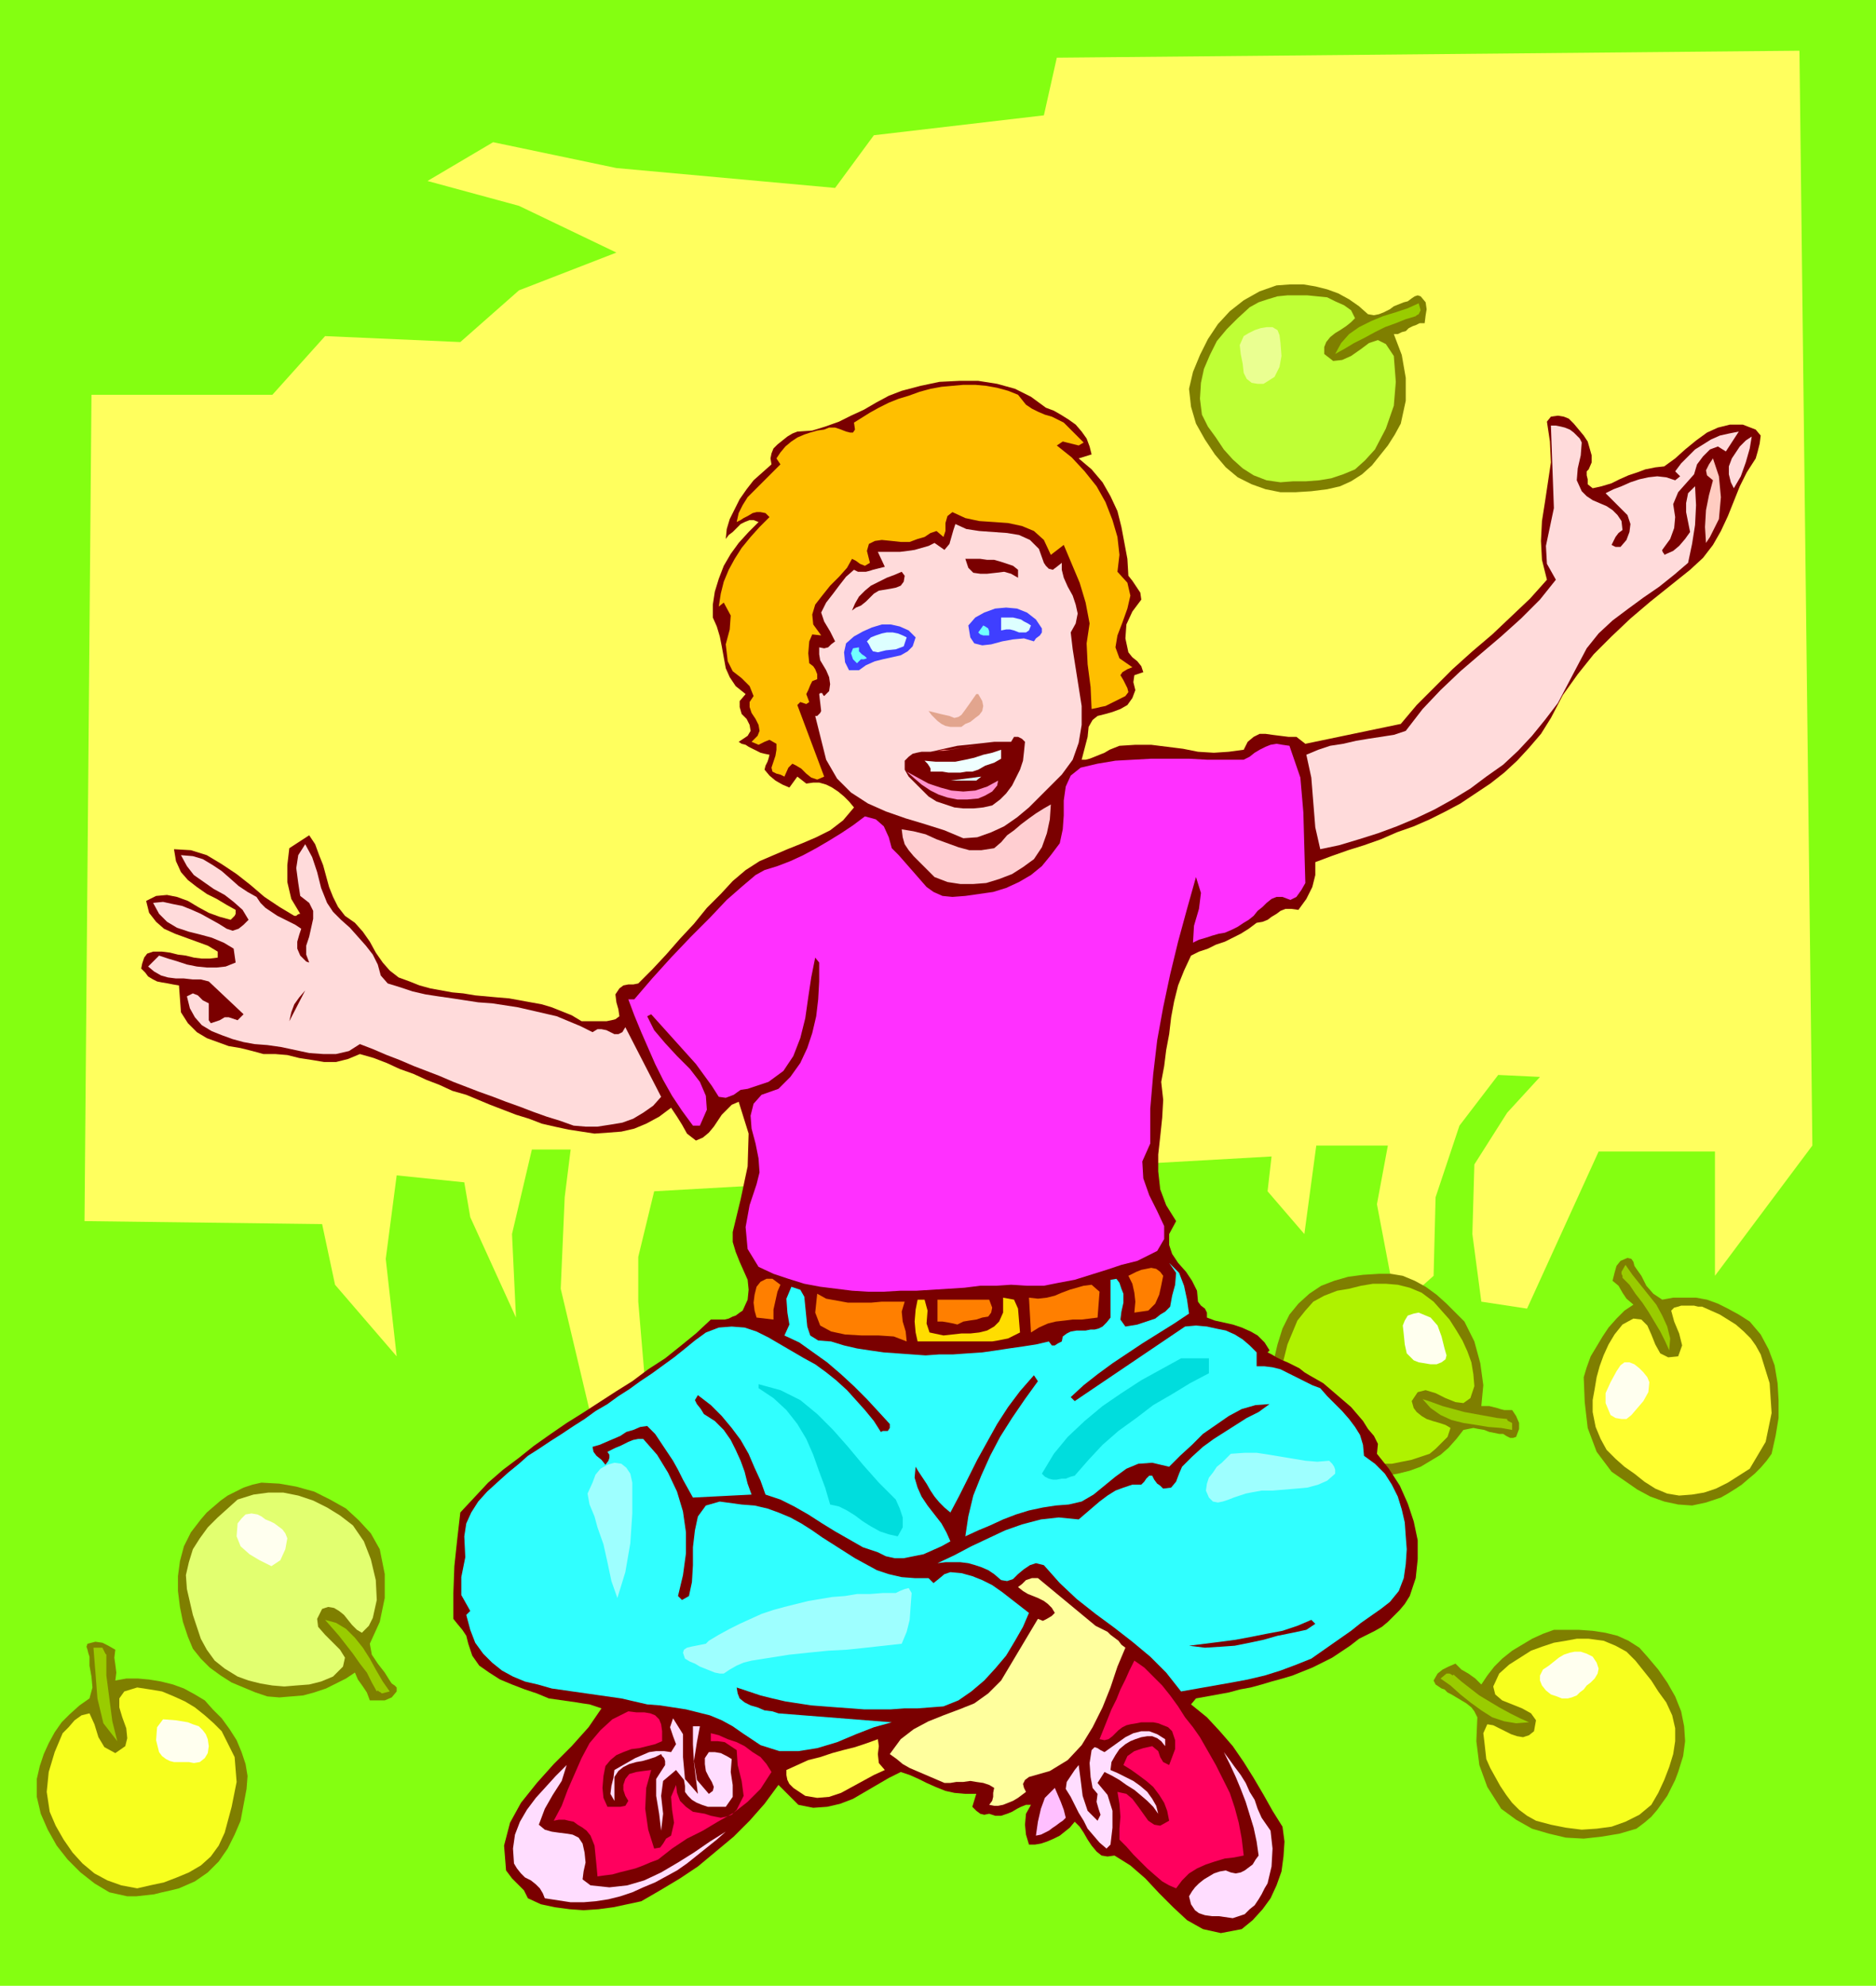 <svg xmlns="http://www.w3.org/2000/svg" fill-rule="evenodd" height="1.997in" preserveAspectRatio="none" stroke-linecap="round" viewBox="0 0 1887 1997" width="1.887in"><style>.pen1{stroke:none}.brush4{fill:#7f7f00}.brush6{fill:#7a0000}.brush8{fill:#ffdbdb}.brush10{fill:#3f3fff}.brush11{fill:#dff}.brush12{fill:#70ffff}.brush30{fill:#9effff}.brush33{fill:#fdf}</style><path class="pen1" style="fill:#84ff11" d="M0 0h1887v1997H0V0z"/><path class="pen1" style="fill:#ffff5e" d="M92 397h182l53-59 136 6 59-52 98-38-98-47-92-25 66-39 124 26 220 20 39-53 171-20 13-58 747-7 13 1101-98 131v-125h-117l-72 158-46-7-9-68 2-70 33-52 33-36-42-2-39 51-24 72-2 79-37 33-20-105 11-59h-72l-12 89-37-43 4-35-621 35-16 66v45l7 83-53 39-32-135 4-92 6-48h-39l-20 85 4 84-46-101-6-35-68-7-11 84 11 98-62-72-13-61-239-3 7-831z"/><path class="pen1 brush4" d="m1472 1438 5-1 5-1 5 1 6 1 5 2 5 1 5 1h4l3 2 4 2h3l3-1 3-8v-6l-3-7-4-6h-8l-4-1-3-1-4-1-4-1h-8l2-21-3-22-6-22-10-20-9-9-9-9-10-9-11-8-11-6-12-5-12-2h-12l-16 1-15 2-14 4-13 5-12 8-11 10-9 11-7 14-5 16-4 17v16l3 18 8 15 11 15 12 13 13 12 15 10 16 8 17 6 18 2 12-2 12-3 11-4 10-6 10-6 8-7 8-9 7-9z"/><path class="pen1" style="fill:#aff200" d="m1459 1436-5-3-6-2-7-2-6-2-5-3-5-4-3-4-2-7 6-9 8-2 10 3 10 5 10 4 8 1 7-5 4-12-1-12-2-12-4-11-5-11-6-10-7-11-8-9-8-9-12-9-12-5-12-3-12-1h-13l-12 2-12 3-12 2-13 5-11 6-8 9-8 10-5 12-5 12-3 12-3 12 2 15 4 14 7 14 10 11 10 11 12 10 13 9 14 7 9 3 10 2h20l10-2 10-2 9-3 9-3 6-5 6-6 6-6 3-9z"/><path class="pen1 brush6" d="m1052 410 8 3 7 4 8 5 7 5 6 7 5 7 3 8 2 8-13 4 13 11 11 13 8 14 7 15 4 16 3 16 3 16 1 17 4 5 4 6 4 6 1 7-9 12-6 13-1 14 3 14 4 5 5 4 4 5 2 6-9 3-1 7 2 8-3 8-5 7-7 4-8 3-7 2-8 2-5 4-4 7-1 10-6 23h4l4-1 5-2 5-2 5-2 5-3 5-2 5-2 16-1h16l16 2 16 2 15 3 16 1 15-1 15-2 4-8 6-5 6-3h6l7 1 8 1 8 1h8l9 7 96-20 16-19 18-18 18-18 20-18 20-17 19-18 19-18 17-19-5-20-1-19 1-20 3-19 3-20 3-20-1-21-3-20 4-5 7-1 6 1 5 2 5 5 5 6 5 6 4 6 2 7 2 7v7l-3 7-2 2v4l1 4v5l5 4 9-2 10-3 8-4 9-4 9-3 8-3 10-2 9-1 11-8 10-9 11-9 11-8 11-5 12-3h13l13 5 5 6-1 8-2 8-2 7-9 14-7 14-6 15-6 15-7 15-8 14-10 13-13 12-20 16-20 16-20 17-19 18-18 18-16 20-15 21-12 23-10 16-12 14-12 13-13 12-14 11-15 10-15 10-15 8-16 8-16 7-17 6-16 7-17 6-16 5-17 6-16 6v13l-3 12-6 12-8 11-7-1h-6l-5 2-4 3-5 3-4 3-5 2-6 1-8 6-8 5-8 4-8 4-9 3-8 4-9 3-8 4-7 15-6 15-4 16-3 16-2 17-3 16-2 16-3 16 2 18-1 18-2 19-2 18v17l2 18 6 16 10 16-7 13v11l3 9 6 9 8 9 6 9 5 10 1 11 3 4 4 3 2 4v5l8 3 9 2 9 2 9 3 9 4 7 4 7 7 5 8-2 2 4 2 5 3 6 3 5 2 6 3 6 3 5 4 5 3 7 4 7 4 7 6 7 6 7 6 7 6 6 7 6 7 5 8 6 7 4 8-1 10 12 15 11 17 8 18 6 18 4 19v19l-2 19-6 18-5 8-5 6-6 6-6 6-6 5-7 4-8 4-8 4-9 7-9 6-9 6-10 5-10 5-10 4-10 4-10 3-11 3-10 3-11 3-11 2-11 3-11 2-11 2-11 2-5 6 16 13 13 14 13 15 11 16 10 16 10 17 9 16 10 16 2 15-1 15-2 15-5 14-6 13-8 11-10 11-11 9-21 4-18-4-16-9-14-13-14-14-14-15-15-13-16-10-7 1-6-1-5-4-5-6-4-6-4-7-4-6-5-5-5 6-5 4-5 4-6 3-7 3-6 2-6 1h-6l-3-10-1-10 1-11 5-9h-5l-5 2-4 2-5 3-5 2-6 2h-6l-6-2-5 1-4-1-4-3-4-4 4-13h-11l-11-1-9-2-10-4-9-4-8-4-9-4-9-3-12 6-12 7-12 7-12 7-13 5-13 3-14 1-15-3-20-20-14 19-15 17-16 16-18 15-18 15-18 12-20 12-19 11-14 3-14 3-15 2-15 1-14-1-15-2-14-3-13-6-4-8-6-6-6-6-6-8-2-25 6-23 11-20 16-20 17-19 18-18 17-19 13-19-6-2-6-2-7-1-6-1-7-1-7-1-7-1-7-1-12-5-12-4-13-5-12-5-11-7-10-7-7-10-4-12-2-8-4-6-5-6-4-5v-26l1-27 3-28 3-26 14-15 14-15 15-13 16-12 15-12 17-12 16-11 16-10 17-11 17-11 16-10 16-12 17-11 15-12 16-13 15-14h14l4-1 4-2 3-1 4-3 3-2 5-11 1-10-1-10-4-9-4-9-4-10-3-10v-10l8-33 7-33 1-33-10-32-7 3-5 5-5 5-4 6-4 6-5 6-6 5-7 3-9-7-5-9-5-8-6-9-12 9-13 7-12 5-13 3-13 1-14 1-13-2-13-2-14-3-13-3-13-5-13-4-13-5-13-5-12-5-12-5-14-4-13-6-13-5-13-6-14-5-13-6-13-5-14-4-12 5-12 3h-12l-12-2-13-2-12-3-12-1h-12l-11-3-12-3-12-2-11-4-11-4-10-6-9-9-7-11-2-27-6-1-5-1-6-1-5-1-4-2-5-3-3-4-4-4 1-5 2-6 3-4 6-2h9l8 1 8 2 8 1 8 2 8 1h8l8-1v-6l-10-6-11-4-11-4-11-4-11-5-8-7-7-9-3-12 10-5 11-1 10 2 11 4 10 6 11 6 11 4 11 3 2-2 2-2 1-2v-4l-9-5-10-6-10-5-10-7-9-7-7-8-5-11-2-12 17 1 16 5 15 9 15 10 14 11 14 12 15 10 15 9h2l1-1 2-1h1l-9-15-4-17v-17l2-17 20-13 6 9 4 11 4 10 3 11 3 11 4 10 5 10 7 9 10 7 8 9 7 10 6 11 7 10 7 8 9 7 11 4 10 4 11 3 11 2 11 2 11 1 12 2 11 1 11 1 12 1 11 2 11 2 11 2 10 3 10 4 10 4 10 6h25l5-1 4-1 4-3-1-7-2-7-1-8 4-6 4-3 5-1h5l5-1 14-14 14-15 14-16 14-15 13-16 14-14 12-13 13-11 14-9 14-6 14-6 15-6 14-6 14-7 13-10 11-13-5-6-5-5-6-5-6-4-6-3-7-2h-6l-7 1-9-7-8 11-7-3-7-4-6-5-5-6 1-4 2-4 1-3 1-4-5-1-4-1-4-2-4-2-4-2-3-2-4-1-3-2 9-6 3-5-1-6-3-6-5-5-2-7v-6l6-7-10-8-6-9-4-9-2-11-2-11-2-10-3-10-4-9v-13l2-13 4-13 5-13 7-12 8-11 10-11 10-10-5-2h-4l-5 2-4 2-4 4-4 4-4 3-3 4 1-10 3-10 5-10 5-10 7-10 7-9 9-8 9-8-1-6 1-5 2-5 4-4 5-4 5-4 5-3 5-2 15-1 13-4 14-5 12-6 13-6 12-7 13-7 13-5 19-5 19-4 20-1h19l19 3 18 5 16 8 15 11z"/><path class="pen1" style="fill:#ffbf00" d="m1024 397 4 5 4 5 6 4 6 3 7 3 7 2 6 3 6 3 20 20-5 3-8-2-8-2-6 4 15 12 13 14 12 15 9 16 7 18 5 17 2 18-2 17 10 11 3 13-3 13-5 14-5 13-2 12 4 11 13 9-5 2-5 3-2 3 3 5 2 4 2 4 1 4-3 4-4 2-4 2-4 2-4 2-4 2-5 1-4 1-5 1-1-22-3-23-1-21 3-20-4-21-6-20-8-19-8-19-13 10-7-15-10-9-12-5-14-3-14-1-15-1-14-3-13-6-5 4-2 7v8l-2 6-7-6-6 2-6 4-7 2-8 3h-9l-9-1-10-1-7 1-6 3-2 7 3 12-5 3-5-2-4-3-4-2-5 9-8 9-9 9-8 10-7 9-3 10 1 10 8 11-9-1-3 7-1 12 1 10 4 3 2 3 2 5v5l-5 2-2 4-2 5-2 4 3 8-3 2-3-1-3-1-3 3 27 72-7 3-6-2-5-4-5-5-5-3-4-2-4 4-4 9-4-2-4-1-4-2-1-4 2-6 2-6 1-6v-6l-7-4-5 2-6 3-7-3 6-6 2-5-1-6-3-6-4-6-2-6v-5l4-6-4-10-8-8-9-7-5-10-2-17 4-15 1-14-7-13-5 4 2-13 3-12 5-12 6-11 7-11 9-11 9-10 10-10-4-4-5-1h-4l-4 1-5 3-4 2-3 2-4 2 2-9 4-8 5-8 7-7 7-7 7-7 6-6 6-6-4-6 4-6 5-6 6-5 6-4 7-3 6-2 7-2 7-1 5-2h6l6 2 5 2 4 1h3l2-3-1-7 8-5 8-5 9-5 10-5 10-4 10-3 11-4 11-3 11-2 11-1 11-1h12l11 1 11 2 11 3 10 4z"/><path class="pen1 brush8" d="m1591 445-1 13-3 13-1 12 5 11 5 5 6 4 7 3 7 3 6 4 5 5 4 6 1 9-4 3-3 4-2 4-2 4 2 1 2 1h5l6-7 3-8 1-8-3-9-22-22 8-4 8-3 9-4 9-3 9-2 9-1 9 1 9 3 5-4-5-5 6-8 7-7 7-7 8-5 8-5 9-4 9-2 10-2-13 20-8-5-8 3-7 7-6 8-3 10-8 9-8 9-5 12 2 13-1 11-4 11-8 11v1l1 2 1 1v1l9-4 6-5 6-7 5-7-2-10-2-10v-9l2-10 7-7 1 19-1 20-3 19-4 19-14 12-15 12-16 11-15 11-16 12-14 13-12 15-9 17-10 19-10 19-13 17-13 16-14 15-15 14-17 12-16 12-18 11-18 10-19 9-19 8-19 7-19 6-20 6-19 4-5-22-2-25-2-25-5-23 12-5 12-4 13-2 13-3 12-2 13-2 13-2 12-4 17-22 18-19 20-19 21-18 20-17 20-18 19-19 16-20-9-16-1-18 4-19 4-19-3-83h5l5 1 4 1 5 2 4 3 3 3 3 3 2 4zm171-6-2 12-4 14-5 14-7 12-3-6-2-8v-8l3-8 4-6 4-6 6-6 6-4z"/><path class="pen1" style="fill:#ffccc1" d="m1720 540-4 6-1-16 1-17 3-15 4-15-6-5-1-5 3-6 4-6 6 18 2 21-2 22-9 18z"/><path class="pen1 brush8" d="m1050 566 2 3 3 3 4 1 4-3 5-4v7l2 8 4 9 5 9 3 9 2 9-2 10-5 9 2 17 3 19 3 19 3 19v19l-3 18-6 17-11 15-11 11-11 11-11 11-12 10-13 9-13 6-14 5-14 1-19-8-19-6-20-6-20-7-18-8-17-11-14-14-11-19-11-44h2l1-1 2-2 1-2-2-17 1-1h2l1 2 1 1 5-5 1-7-1-7-3-7-3-5-3-5-1-6v-7l5 1 4-1 3-3 4-3-5-10-6-10-3-9 5-10 7-9 6-8 7-9 8-7 4 2h8l4-1 3-1 4-1 4-1 4-1-7-15h22l8-1 7-1 7-2 7-2 6-3 10 7 5-6 2-7 2-7 2-6 11 5 13 2 14 1 14 1 12 2 11 5 9 9 5 14z"/><path class="pen1 brush6" d="M1024 573v8l-7-4-7-2-8 1-9 1h-7l-7-1-5-5-3-9h15l7 1h7l7 2 6 2 6 2 5 4zm-114 6-1 6-3 4-5 2-5 1-6 1-6 1-5 3-4 4-4 4-5 4-5 2-4 3 3-7 4-7 6-6 6-5 8-4 8-4 8-3 7-3 3 4z"/><path class="pen1 brush10" d="M1048 632v4l-2 3-4 3-2 3-10-3-11 1-11 2-11 3-9 1-8-2-4-6-2-12 7-8 9-5 11-4 11-1 11 1 10 4 9 7 6 9z"/><path class="pen1 brush11" d="m1037 629-2 5-3 2h-7l-5-2-4-1h-4l-5 1v-13h12l4 1 4 1 3 2 4 2 3 2z"/><path class="pen1 brush10" d="m921 641-3 9-5 5-7 4-9 2-9 2-8 2-9 4-7 5h-10l-4-8-1-10 2-9 8-7 9-5 9-4 10-3h9l9 2 9 4 7 7z"/><path class="pen1 brush12" d="M995 639h-6l-3-1-2-2 5-7 2 1 3 2 1 3v4z"/><path class="pen1 brush11" d="m912 641-3 9-8 3-10 1-8 2-5-1-2-3-2-4-2-3 4-4 5-2 6-2 5-1h6l5 1 5 2 4 2z"/><path class="pen1 brush12" d="M864 651v4l3 3 3 2 2 2-3 1h-3l-2 2-2 2-4-4-2-6 2-5 6-1z"/><path class="pen1" style="fill:#e2a58e" d="m984 698 4 7 1 5-1 5-3 4-4 3-5 4-5 2-4 3h-11l-5-1-4-2-4-3-3-3-3-3-3-4 12 3 9 2 5 2 4-1 3-2 3-4 5-7 7-10h2z"/><path class="pen1 brush6" d="m1031 746-1 10-1 9-3 9-4 8-4 8-6 8-6 6-8 6-9 2-10 1h-10l-9-1-9-3-9-3-8-5-7-7-6-6-7-7-4-7v-9l4-4 4-3 4-1 5-1h9l5-1 4-1 9-2 9-2 10-1 9-1 9-1 9-1h17l3-5h4l4 2 3 3z"/><path class="pen1" style="fill:#ff7f7f" d="m995 748-7 1-7 1-6 1-7 1-6 1-6 1-7 1h-6l6-1h6l6-1 7-1 6-1 7-1 7-1 7-1z"/><path class="pen1" style="fill:#ff30ff" d="m1297 750 11 32 3 35 1 36 1 35-4 7-5 7-6 3-8-3h-6l-5 2-5 4-4 4-5 4-4 5-5 4-5 3-6 4-6 3-7 3-6 1-7 2-6 2-7 2-6 3 1-17 5-17 2-16-5-16-9 32-9 33-8 33-7 33-6 33-4 34-3 35v35l-8 18 1 17 6 17 8 16 7 15v13l-7 12-20 10-16 4-15 5-16 5-16 5-16 3-15 3h-17l-16-1-15 1h-16l-16 2-16 1-16 1-16 1h-16l-17 1h-16l-16-1-16-2-16-2-16-3-16-5-15-5-15-7-11-18-2-22 4-22 7-21 3-12-1-14-3-15-4-15-1-13 3-12 8-9 17-6 12-12 10-14 7-15 5-15 4-17 2-17 1-18v-19l-4-5-4 20-3 20-3 21-5 20-7 18-10 15-15 11-21 7-7 1-7 5-8 3-7-1-7-11-8-11-8-11-9-10-9-10-9-10-9-10-9-10-4 2 7 14 11 13 12 13 13 13 10 13 6 14 1 14-7 16h-7l-11-15-10-15-9-16-8-16-7-16-7-16-7-17-6-16h6l18-21 19-21 20-21 19-19 17-18 16-14 13-11 9-5 13-4 13-5 13-6 13-7 12-7 13-8 12-8 12-9 11 3 8 7 5 11 3 11 7 7 7 8 7 8 7 8 7 8 7 5 9 4 10 1 13-1 14-2 14-2 13-4 13-6 12-7 11-9 9-11 9-12 3-14 1-14v-15l2-14 5-11 10-8 17-4 18-3 18-1 18-1h38l18 1h37l6-3 5-4 5-3 6-3 5-2 6-1 6 1 7 1z"/><path class="pen1" style="fill:#efffff" d="m984 774-6 2h-6l-6 1h-12l-6-1h-12v-3l-1-2-2-3-3-3 11 1h20l10-2 9-2 9-3 9-2 9-3v9l-7 4-9 3-7 4z"/><path class="pen1" style="fill:#ff93ce" d="m1004 785-1 5-5 6-7 4-7 3-11 1h-10l-10-2-9-3-8-4-9-6-7-6-8-7 11 6 11 6 12 4 11 3 12 1 12-1 12-4 11-6z"/><path class="pen1 brush11" d="m956 785 31-4-5 4h-26z"/><path class="pen1" style="fill:#ffced1" d="m1057 809-1 15-3 14-5 14-8 12-11 8-11 7-13 5-13 4-13 1h-13l-13-2-13-5-5-5-6-6-5-5-5-5-5-6-4-6-2-7-1-8 12 2 12 3 11 5 11 4 11 4 11 3h12l13-2 7-6 6-7 7-5 7-6 8-6 7-5 8-5 7-4z"/><path class="pen1 brush8" d="m329 908 6 9 8 8 9 8 8 9 8 9 7 9 5 10 3 11 7 8 13 4 12 4 13 3 13 2 14 2 13 2 13 2 14 1 13 2 13 2 13 3 13 3 13 3 12 5 12 5 12 6 5-3h4l5 1 4 2 4 2h4l4-2 3-5 36 70-8 9-10 7-10 6-11 4-12 2-13 2h-12l-12-1-14-5-13-4-14-5-13-5-14-5-13-5-14-5-13-5-13-5-14-6-13-5-13-5-14-6-13-5-14-6-13-5-11 7-13 3h-13l-14-1-14-3-14-3-14-2-13-1-11-2-11-3-11-4-10-4-10-6-7-8-5-9-3-12 6-3 5 2 5 5 6 3v17l2 3 9-3 5-3h4l9 3 6-6-35-33-8-2h-8l-9-1h-8l-8-1-7-2-7-4-6-5 11-11 9 3 10 3 9 3 10 2 10 1h10l9-1 10-4-2-14-10-6-12-5-11-3-12-3-12-4-10-6-8-8-6-11 10-1 9 2 10 2 10 4 9 4 9 5 9 5 8 5 6 2 6-2 5-4 5-5-6-10-9-8-9-7-11-6-10-7-10-7-7-9-6-11 12 1 10 3 10 6 9 6 8 7 9 8 9 6 9 5 4 6 5 5 6 4 6 4 6 3 6 3 6 3 6 4-2 6-2 7v7l3 7 2 2 2 2 2 2 3 1-3-8v-9l3-9 2-9 2-9v-8l-4-8-9-7-2-13-2-15 2-13 7-11 7 13 5 15 4 16 6 15z"/><path class="pen1 brush4" d="m1672 1307-9-6-7-8-5-10-5-7-2-3-1-4-2-3-4-1-7 3-4 5-2 7-2 8 6 5 4 7 4 6 7 6-9 6-8 8-8 9-6 9-6 10-6 10-4 11-3 10 1 25 3 26 9 24 15 20 13 9 13 9 13 7 14 5 14 3 14 1 14-3 15-5 7-4 8-5 6-4 7-6 6-5 6-6 6-7 5-7 4-18 3-18v-18l-1-17-3-18-6-16-8-15-11-13-11-7-11-6-10-5-11-4-11-2h-23l-11 2zM372 1653l2 11 6 9 7 9 5 8 2 3 3 2 2 2v4l-5 6-7 3h-15l-3-8-4-6-5-7-3-7-9 6-10 5-10 5-12 4-11 3-12 1-12 1-12-1-12-4-12-5-12-5-11-7-11-8-9-9-8-10-5-12-5-15-3-15-2-16v-15l2-15 4-15 7-14 10-13 6-7 7-6 7-6 7-5 8-4 8-4 9-3 9-2 18 1 17 3 18 5 16 8 16 9 13 12 12 13 9 16 5 25v24l-5 24-10 22zm-282 55 3-11-1-11-2-11v-9l-1-3-1-4-1-3 1-3 8-2 7 1 6 3 7 4-1 8 1 7 1 8-1 8 11-2h12l11 1 12 2 12 3 11 4 11 6 10 6 8 9 9 9 8 11 7 11 5 12 4 12 2 12-1 13-3 16-3 16-6 14-7 14-9 13-11 11-13 9-16 7-8 2-9 2-8 2-9 1-9 1h-9l-9-2-9-2-15-9-14-11-13-13-11-14-9-16-7-16-4-17v-18l3-13 4-12 5-11 6-11 7-10 8-8 10-9 10-7zm1396 19-3-6-3-4-5-4-5-3-5-3-5-3-4-2-3-3-3-1-3-2-3-2-2-4 4-7 5-4 6-3 7-3 6 6 7 4 7 5 6 6 6-9 7-9 8-8 10-8 10-6 10-6 11-5 11-4h25l14 1 13 2 12 3 11 5 11 7 8 9 11 13 9 13 8 14 6 15 3 15 1 15-2 15-5 16-3 8-4 8-4 8-5 7-5 7-6 7-7 6-8 6-17 5-18 3-18 2-18-1-17-4-17-5-16-9-15-11-14-22-8-22-3-24 1-24zM1376 316l6 1 5-1 5-2 6-3 4-3 5-2 5-2 4-1 4-3 3-2 3-1 3 1 5 6 1 7-1 6-1 8h-5l-4 2-3 1-4 2-3 3-4 1-4 2h-4l8 21 4 23v23l-5 23-6 11-7 11-8 10-8 10-10 9-11 7-11 5-13 3-16 2-16 1h-15l-15-3-14-5-14-7-12-10-11-13-10-15-9-16-5-17-2-18 4-17 7-17 8-16 10-15 12-13 14-11 16-9 17-6 14-1h13l12 2 12 3 11 4 11 6 10 7 9 8z"/><path class="pen1" style="fill:#ffff30" d="m1681 1318 3 11 5 12 3 12-4 11-10 1-8-4-5-9-4-10-4-9-6-6-8-1-11 6-8 10-6 10-5 11-4 11-3 11-2 12-2 11v12l3 15 5 12 6 11 9 9 9 8 10 7 10 8 11 7 12 5 12 2 13-1 12-2 12-4 12-6 11-7 11-7 16-27 6-29-2-30-9-29-5-9-5-7-7-7-8-7-8-5-8-5-9-4-9-4h-4l-4-1h-13l-3 1-4 1-3 3z"/><path class="pen1" style="fill:#e2ff70" d="m364 1642-5-3-5-5-4-5-4-5-5-4-5-3-6-1-6 2-5 10 1 8 7 8 8 8 7 7 5 8-2 9-10 10-12 5-12 3-13 1-12 1-12-1-12-2-12-3-11-4-13-8-10-8-8-11-6-11-4-12-4-12-3-13-3-13-1-14 3-13 4-13 7-11 8-11 10-10 10-9 10-9 16-5 15-2h15l15 3 15 5 14 7 13 8 13 10 11 16 7 18 5 21 1 20-2 9-2 9-4 8-7 7z"/><path class="pen1" d="m90 1723 5 11 4 13 6 10 11 6 10-7 2-8-1-10-4-11-3-10v-9l5-7 13-4 13 2 12 2 12 5 11 5 10 6 10 8 9 8 8 8 13 26 2 25-5 25-7 26-6 13-8 11-10 9-12 7-12 5-13 5-14 3-13 3-16-3-14-5-13-7-12-10-10-11-9-13-8-14-6-14-3-20 2-20 6-20 8-19 6-6 6-7 7-5 8-2zm1406 11 6 1 6 3 6 3 6 3 6 2 6 1 6-2 5-4 2-11-5-7-9-5-10-4-10-4-7-6-2-8 6-13 10-9 11-7 11-7 11-4 12-4 12-2 11-2h12l15 2 12 5 11 6 9 9 8 10 8 10 7 11 8 11 6 13 3 13v13l-2 13-4 13-5 13-6 13-7 12-12 10-14 7-14 5-15 2-15 1-16-2-15-3-15-4-9-5-8-6-7-7-6-8-6-9-5-9-5-9-4-9-1-9-1-9-1-8 4-9z" style="fill:#f7ff1e"/><path class="pen1" style="fill:#bfff35" d="m1363 320-4 4-5 4-6 4-5 3-5 4-4 5-2 5v7l9 7 9-1 9-4 10-7 8-6 9-3 8 4 8 12 2 26-2 24-8 23-11 21-10 11-10 9-12 5-12 4-12 2-13 1h-13l-13 1-14-2-13-5-11-7-10-9-9-10-8-12-8-11-6-12-2-16 1-16 3-14 6-14 7-14 10-12 11-11 12-11 9-5 9-3 10-3 10-1h20l10 1 10 1 8 4 9 4 7 5 4 8z"/><path class="pen1" d="m1521 1431-2-1-2-1-1-1v-1l-10-1-11-2-11-2-11-2-11-3-11-3-11-4-9-3 8 9 10 7 11 5 12 3 13 2 12 2 13 1 11 2v-7zm110-152v2l1 2v2l7 7 6 9 7 9 6 9 6 10 6 10 5 10 4 9 1-12-3-12-5-11-6-11-8-10-8-10-8-10-7-10-4 7zM384 1703l-1-1-2-1-1-1-1 1-5-9-5-10-7-9-7-10-7-9-7-9-7-8-7-8 11 3 10 6 9 9 8 10 7 11 6 11 7 12 7 10-8 2zm-281-46 1 2 1 2 1 2 1 1v21l3 23 3 23 5 20-14-18-6-25-2-26-2-25h9zm1352 26h3l2 1 1 1 1-1 8 7 9 7 9 7 10 6 10 6 11 6 10 5 9 4-13 1-12-2-12-4-11-7-11-8-10-8-10-9-10-7 6-5zm-26-1371-1 2-1 2-2 1-1 1-10 3-10 4-11 4-10 5-11 6-10 5-10 6-9 5 6-11 8-9 10-7 12-6 12-5 13-4 12-4 11-5 2 7z" style="fill:#9c0"/><path class="pen1" d="m1453 1356-3-12-4-11-7-8-12-5-5 1-6 2-3 5-2 5 1 9 1 10 2 9 7 7 5 2 6 1 6 1h6l5-2 4-3 1-4-2-7zm173 23-6 11-5 11v10l5 12 5 3 6 1h5l5-4 6-7 6-7 5-9 1-10-2-5-4-5-4-4-5-4-5-2h-5l-4 3-4 6zM261 1569l-10-6-9-8-4-10 1-13 4-5 4-4 6-1 6 1 4 2 4 3 5 2 4 2 4 3 4 3 3 4 2 5-2 11-5 11-9 6-12-6zm-84 161 6 1 6 1 5 2 6 2 4 4 3 4 2 5 1 7-1 7-3 5-5 4-6 1-5-1h-15l-4-1-4-2-4-3-3-4-3-12 1-13 6-8 13 1zm1381-55 5-4 5-4 5-3 6-2 5-1h6l6 2 6 3 4 6 2 6-1 5-3 5-4 4-4 3-3 4-4 3-3 3-5 2-4 1h-6l-5-2-6-2-5-4-4-5-2-5v-5l3-6 6-4z" style="fill:#ffffef"/><path class="pen1" style="fill:#eaff91" d="m1288 345 1 13-2 11-5 10-11 7h-6l-6-1-5-4-3-6-1-9-2-10-1-9 4-9 5-3 6-3 6-2 6-1h6l5 3 2 5 1 8z"/><path class="pen1 brush6" d="m291 1027 2-9 3-8 5-7 6-7-16 31z"/><path class="pen1" style="fill:#30ffff" d="m1196 1321-15 10-16 10-16 10-15 10-15 10-15 11-14 11-13 12 4 4 111-75 11-1 11 1 9 2 10 2 9 4 8 5 7 6 7 7v14h8l8 1 8 2 8 4 8 4 8 4 8 4 8 3 7 8 8 8 7 7 7 8 6 8 5 8 3 10 1 11 11 8 10 10 7 11 6 12 4 13 3 13 1 14 1 13-1 15-2 14-5 13-9 11-9 7-10 7-10 7-10 8-10 7-10 7-10 7-10 7-15 6-16 6-16 5-17 4-16 3-17 3-17 3-17 3-15-19-16-16-18-15-18-14-19-14-19-15-17-16-16-18-8-2-6 2-6 4-6 5-5 5-6 2-6-1-7-6-6-4-7-3-6-2-7-2-8-1h-15l-8 1 17-8 17-9 17-8 17-8 17-6 19-5 18-2 20 2 7-6 7-6 7-6 8-6 8-5 8-3 9-3h9l3-3 2-3 3-3h3l2 4 3 4 3 2 3 3 8-1 5-6 3-8 3-7 10-10 11-10 11-8 11-7 11-7 11-7 12-6 11-8-14 1-14 4-13 7-13 9-13 9-11 11-12 11-11 11-17-4-14 1-12 5-11 8-11 9-11 9-12 7-13 3-13 1-13 2-14 3-13 4-13 5-13 6-12 5-13 6 3-20 5-21 8-20 9-20 10-19 12-19 13-19 13-18-4-6-14 16-12 16-11 17-10 18-10 18-9 18-9 18-9 17-6-5-5-5-5-6-4-6-4-7-4-6-4-6-3-5-1 11 3 10 4 9 6 9 7 9 7 9 5 9 4 9-9 5-9 4-9 4-10 2-10 2h-9l-9-2-8-4-15-5-14-8-14-8-13-8-14-9-14-8-14-7-15-5-5-14-6-13-6-14-8-14-9-12-10-12-11-11-13-10-3 5 2 4 4 5 3 5 11 7 9 9 7 10 5 10 5 11 4 11 3 12 4 11-59 3-5-9-5-9-5-10-5-9-6-9-6-9-6-9-8-8-7 1-7 3-7 2-6 4-7 3-7 3-7 3-7 2 1 5 3 4 5 4 4 5 3-4 1-3v-3l-2-3 4-2 4-2 5-2 4-2 4-2 5-2 5-1h5l14 16 11 18 9 19 6 20 3 21v21l-3 22-5 21 4 4 7-4 3-14 1-17v-18l2-17 3-14 8-11 14-4 22 3 13 1 13 3 11 4 12 5 11 6 11 7 10 7 11 7 11 7 11 7 11 6 11 6 12 4 13 3 13 1h14l5 5 5-4 6-5 6-2 11 1 11 3 10 4 10 5 10 7 9 7 9 7 9 7-6 14-8 14-9 15-11 13-11 12-13 11-13 9-15 6-13 1-13 1h-13l-14 1h-27l-13-1-14-1-13-1-13-1-13-2-13-2-13-3-12-3-12-4-12-4 1 6 2 5 5 4 6 3 7 2 7 3 8 1 6 2 114 9-18 5-18 7-19 8-20 6-19 3h-19l-19-6-18-12-10-7-11-6-12-5-12-3-12-3-13-2-13-2-13-1-13-3-13-3-14-2-14-2-14-2-14-2-14-2-14-4-13-3-12-5-11-6-10-8-9-9-8-11-5-13-4-15 4-4-9-16v-18l4-20-1-21 2-13 5-11 7-11 9-10 11-10 10-9 11-9 9-8 11-7 12-8 11-7 12-8 11-7 11-8 12-7 11-8 11-7 11-8 12-8 11-8 11-8 10-8 11-9 11-8 13-5 13-1 13 1 12 4 12 6 12 7 12 7 12 7 11 6 11 8 10 8 11 10 9 10 9 10 9 11 7 11 2-1h5l2-3v-4l-11-12-12-13-13-13-13-12-14-12-14-10-14-10-15-7 5-11-2-12-1-14 5-12 9 3 4 7 1 10 1 10 1 10 3 9 8 5 13 1 13 4 13 3 13 2 14 2 14 1 14 1 14 1 14-1h14l14-1 15-1 14-2 13-2 14-2 13-2 13-3 3 4h3l3-2 4-2 1-5 4-3 4-2 6-1h9l5-1h4l4-1 4-2 4-4 4-5v-38l6-1 3 4 2 6 2 5v9l-2 9-1 8 5 7 6-1 6-1 6-2 6-2 6-2 5-4 5-3 5-5 2-11 3-11 1-12-7-10 10 10 5 13 3 14 2 14z"/><path class="pen1" d="m1170 1283-2 10-2 9-4 9-7 7-14 2 1-11-1-9-2-9-4-8 4-2 4-2 5-2 5-1 5-1 5 1 4 3 3 4zm-385 9-3 7-2 9-2 9v10l-17-2-2-7-1-8 1-8 2-8 4-5 6-3h6l8 6zm321 7-2 26-8 1-8 1h-9l-8 1-9 1-8 2-9 4-8 5-2-35 9 1 9-1 8-2 7-3 8-3 7-2 7-2 8-1 8 7zm-196 10-3 10 1 10 3 10 1 10-13-5-15-1h-17l-17-1-14-3-11-6-5-13 2-19 9 5 11 2 11 2h23l11-1h23zm85-2 3 8-1 5-3 4-6 1-6 2-7 1-6 1-6 3-4-1-5-1-6-1h-5v-22h52z" style="fill:#ff7f00"/><path class="pen1" style="fill:#fd0" d="m1026 1340-4 2-4 2-4 2-5 1-5 1-6 1h-75l-2-9-1-11 1-12 2-10h7l3 11-1 13 3 9 14 3 9-1 9-1h9l9-1 8-2 7-4 5-5 4-9v-15l11 2 4 9 1 12 1 12z"/><path class="pen1" d="m1216 1381-19 10-18 11-19 11-17 13-18 13-16 14-14 15-14 16-4 1-5 2h-4l-5 1h-4l-4-1-4-2-3-3 12-20 14-17 17-16 18-15 19-13 20-13 20-11 20-11h28v15zm-315 127 4 9 3 9v10l-5 9-9-2-9-3-9-5-8-5-8-6-8-5-8-4-9-2-5-17-6-16-6-17-7-16-9-15-11-14-13-12-15-10v-4l22 6 20 10 17 14 16 16 15 17 15 18 16 18 17 17z" style="fill:#0dd"/><path class="pen1 brush30" d="m1337 1469 3 3 2 3 1 3v4l-8 7-9 4-11 3-11 1-12 1-12 1h-11l-11 2-5 1-6 2-6 2-5 2-6 2-5 1-5-1-4-4-3-7 1-7 2-6 4-5 4-6 5-4 5-5 4-4 14-1h12l13 2 12 2 12 2 12 2 12 1 12-1zm-701 22v31l-2 30-5 29-8 26-6-17-4-19-4-18-6-17-3-11-5-12-2-11 5-11 3-8 5-6 7-4 7-2 7 1 5 4 4 6 2 9z"/><path class="pen1" style="fill:#ffff9e" d="m1102 1635 4 2 4 2 4 2 3 3 4 3 4 3 3 4 4 3-8 19-7 21-8 20-10 20-11 18-14 15-18 11-21 6-4 3-2 4 1 4 2 4-4 3-4 3-5 3-5 2-5 2-5 1h-4l-5-1 3-4 1-4v-4l1-5-5-3-6-2-7-1-6-1-7 1h-7l-6 1h-6l-7-3-7-3-7-3-7-3-7-3-7-4-6-5-7-5 11-15 13-10 15-8 15-6 16-6 15-6 14-10 13-13 37-62 5 2 4-2 5-3 3-3-3-5-4-4-4-3-6-3-5-2-5-2-5-3-5-4 4-3 4-4 6-2h6l58 48z"/><path class="pen1 brush30" d="m917 1602-1 13-1 14-3 12-5 12-18 2-18 2-19 2-19 1-20 2-19 2-19 3-19 3-8 2-7 3-7 4-6 4h-4l-5-1-5-2-5-2-5-2-5-3-5-2-5-3-2-6 1-3 3-2 4-1 5-1 5-1 5-1 3-3 10-6 11-6 10-5 11-5 11-5 12-4 11-3 12-3 12-3 12-2 12-2 13-1 12-2h13l13-1h13l4-2 5-2 4-1 3 5z"/><path class="pen1 brush6" d="m1323 1633-9 6-14 3-15 3-14 4-14 3-15 3-14 1-16 1-16-2 16-2 16-2 15-2 16-3 15-3 16-3 15-5 14-6 4 4z"/><path class="pen1" d="m1207 1747 8 14 8 14 7 14 7 14 5 15 4 15 3 16 2 17-10 2-9 1-10 3-9 3-9 4-8 5-7 7-6 8-7-3-7-4-7-6-8-7-7-7-7-7-7-8-7-7v-11l1-12-1-13-2-12 9 2 6 5 6 8 5 7 5 7 6 4 6 1 9-5-2-10-3-8-5-8-6-8-7-6-8-6-7-5-8-5 4-9 7-5 9-3 9-2 6 5 2 6 3 5 6 3 3-8 3-8v-9l-3-9-4-4-5-2-5-2-5-1h-12l-5 1-6 1-4 1-4 2-4 3-3 3-3 3-4 3-4 1-5-1 4-10 4-10 4-10 5-10 4-10 5-10 4-9 5-10 10 7 9 9 9 9 8 10 8 11 7 11 8 10 7 10zm-541 4-7 3-8 2-8 2-8 1-8 3-7 3-6 5-5 6-2 10-1 12 1 10 4 9h13l5-1 3-5-3-5-2-6v-5l2-6 4-5 7-2 7-1 8-1-5 18-1 21 3 21 6 19 6-1 3-4 3-5 5-3 3-13-2-13-1-13 5-12 1 8 3 8 6 6 7 5 6 1 6 1 6 2 5 1 5 1 5-1 6-2 5-5 7-14-2-15-4-16-1-15-6-4-6-4-7-1h-7v-8l8 2 9 4 9 3 8 4 8 6 8 5 6 7 5 8-11 17-13 13-14 11-16 9-15 9-16 8-15 10-14 11-8 3-7 3-8 3-8 2-8 2-7 2-8 1-7 1-1-11-1-10-1-10-4-10-4-5-4-3-5-3-4-3-5-1-4-1h-6l-5 1 8-15 6-16 7-16 7-16 8-15 11-13 12-11 16-8 8 1h8l6 1 5 2 4 4 2 5 1 7v10z" style="fill:#ff005e"/><path class="pen1 brush33" d="m702 1804-2-15-2-17-1-18v-18h7l-3 16-3 19 3 19 12 14 4-3 1-4-2-5-3-5-3-6-1-7v-6l4-6h6l6 1 6 3 5 3-1 13 2 13v12l-7 10h-18l-6-2-5-2-5-3-4-4-3-4v-6l-1-6-4-5-4-5-13 11-2 15 2 18-2 17-2-17-3-18v-17l9-14v-4l-1-3-2-2-1-2-6 3-6 2-7 2-6 1-7 2-6 3-5 4-4 6v24l-4-7 1-8 2-8 1-8 7-4 7-4 7-4 7-3 7-3 7-1h8l7 1 5-8-3-8-3-9 3-9 10 16v23l2 22 13 15zm470-55v7l-4-5-4-3-5-2h-5l-6 1-6 2-5 2-5 3-6 5-4 6-4 7-1 8 7 3 8 4 8 4 7 5 7 6 5 7 4 7 2 8-5-7-6-6-7-6-6-5-8-5-7-5-7-4-8-4-7 11 10 12 5 16v17l-2 17-4 4-7-6-6-7-6-7-4-8-5-8-4-8-4-8-5-8 1-7 4-6 4-6 4-5 2 15 2 16 5 15 10 10 3-6-2-6-2-7 1-8-5-6-2-11-1-14 2-13 3-3 3 1 3 2 4 2 7-5 7-5 7-5 8-4 8-2h8l8 3 8 5z"/><path class="pen1" style="fill:#ffff4f" d="m890 1780-11 5-11 6-11 6-11 6-12 4-12 1-12-2-12-8-4-4-2-4-1-5v-5l11-5 11-5 12-3 12-4 11-3 12-3 12-4 11-4 1 7-1 8 1 9 6 7z"/><path class="pen1 brush33" d="m1269 1828 9 13 2 18-1 18-4 17-3 5-3 6-3 5-4 6-5 4-5 5-6 2-6 2-7-1-7-1h-7l-7-1-6-2-4-3-4-6-2-8 3-5 3-4 4-4 5-4 5-3 5-3 6-2 6-1 5 2 5 1 5-1 4-2 4-3 4-3 3-5 3-4-2-14-3-14-4-13-4-13-5-13-5-12-6-13-6-12 6 8 5 7 6 8 5 8 4 9 5 8 3 9 4 9zm-727 7 6 5 7 2 7 1 8 1 6 1 6 3 4 6 2 9 1 10-2 9-1 8 8 6 19 2 18-2 17-5 17-8 17-10 16-10 16-11 16-10-9 8-10 8-10 8-10 8-10 7-11 6-11 6-12 5-11 5-12 4-12 3-13 2-12 1h-13l-13-2-13-2-2-5-3-5-4-4-5-4-6-3-4-4-4-5-3-5-1-15 2-14 5-13 7-12 9-12 10-11 10-11 11-11-5 16-9 14-8 14-6 16z"/><path class="pen1" style="fill:#ffbfff" d="m1072 1828-3 3-3 2-4 3-3 2-4 3-4 2-4 2-5 1 2-14 3-13 4-11 10-10 3 7 3 7 3 8 2 8z"/></svg>
